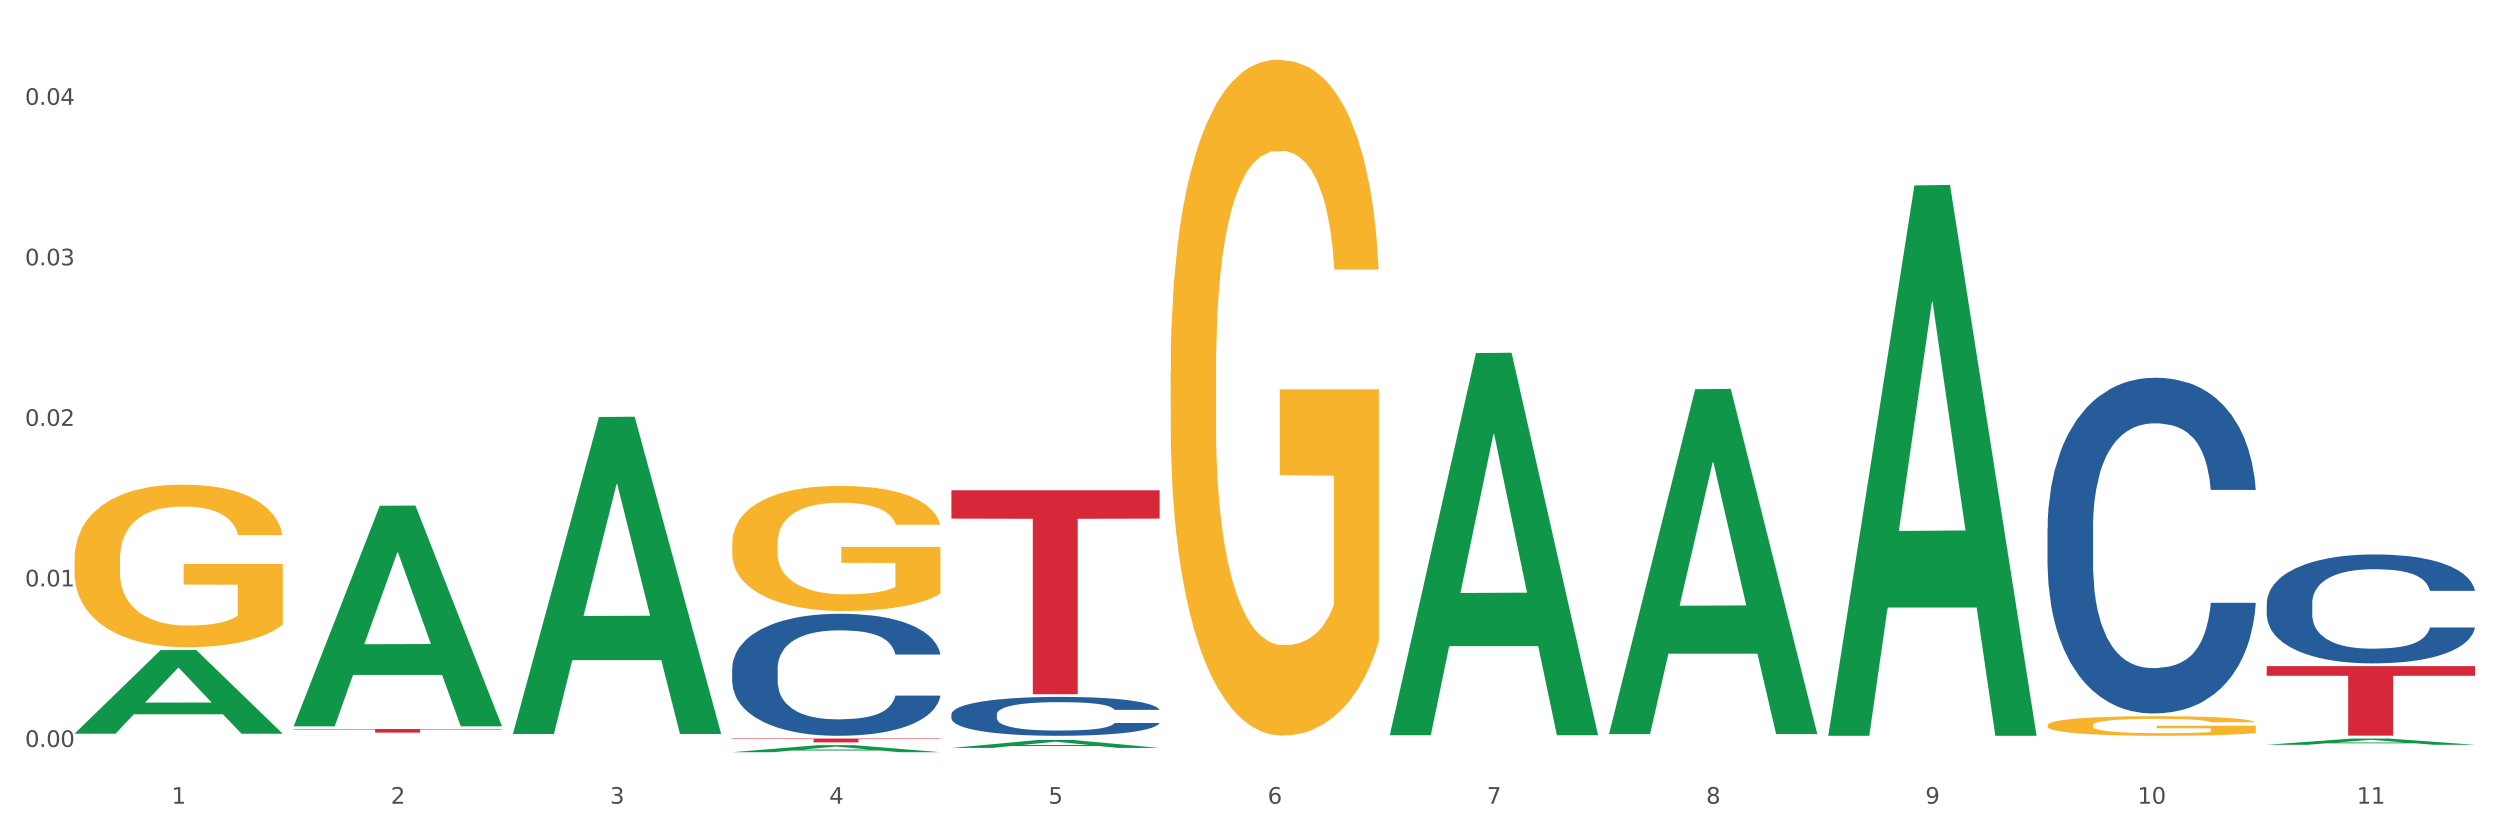 <?xml version="1.0" encoding="utf-8" standalone="no"?>
<!DOCTYPE svg PUBLIC "-//W3C//DTD SVG 1.1//EN"
  "http://www.w3.org/Graphics/SVG/1.1/DTD/svg11.dtd">
<svg xmlns:xlink="http://www.w3.org/1999/xlink" width="1080pt" height="360pt" viewBox="0 0 1080 360" xmlns="http://www.w3.org/2000/svg" version="1.1">
 <rect x="0" y="0" width="1080" height="360" fill="#333333" stroke="none"/>
 <defs>
  <style type="text/css">*{stroke-linejoin: round; stroke-linecap: butt}</style>
 </defs>
 <g id="figure_1">
  <g id="patch_1">
   <path d="M 0 360 
L 1080 360 
L 1080 0 
L 0 0 
z
" style="fill: #ffffff; stroke: #ffffff; stroke-linejoin: miter"/>
  </g>
  <g id="axes_1">
   <g id="matplotlib.axis_1">
    <g id="xtick_1">
     <g id="text_1">
      <!-- 1 -->
      <g style="fill: #4d4d4d" transform="translate(74.106 347.204) scale(0.096 -0.096)">
       <defs>
        <path id="DejaVuSans-31" d="M 794 531 
L 1825 531 
L 1825 4091 
L 703 3866 
L 703 4441 
L 1819 4666 
L 2450 4666 
L 2450 531 
L 3481 531 
L 3481 0 
L 794 0 
L 794 531 
z
" transform="scale(0.016)"/>
       </defs>
       <use xlink:href="#DejaVuSans-31"/>
      </g>
     </g>
    </g>
    <g id="xtick_2">
     <g id="text_2">
      <!-- 2 -->
      <g style="fill: #4d4d4d" transform="translate(168.812 347.204) scale(0.096 -0.096)">
       <defs>
        <path id="DejaVuSans-32" d="M 1228 531 
L 3431 531 
L 3431 0 
L 469 0 
L 469 531 
Q 828 903 1448 1529 
Q 2069 2156 2228 2338 
Q 2531 2678 2651 2914 
Q 2772 3150 2772 3378 
Q 2772 3750 2511 3984 
Q 2250 4219 1831 4219 
Q 1534 4219 1204 4116 
Q 875 4013 500 3803 
L 500 4441 
Q 881 4594 1212 4672 
Q 1544 4750 1819 4750 
Q 2544 4750 2975 4387 
Q 3406 4025 3406 3419 
Q 3406 3131 3298 2873 
Q 3191 2616 2906 2266 
Q 2828 2175 2409 1742 
Q 1991 1309 1228 531 
z
" transform="scale(0.016)"/>
       </defs>
       <use xlink:href="#DejaVuSans-32"/>
      </g>
     </g>
    </g>
    <g id="xtick_3">
     <g id="text_3">
      <!-- 3 -->
      <g style="fill: #4d4d4d" transform="translate(263.517 347.204) scale(0.096 -0.096)">
       <defs>
        <path id="DejaVuSans-33" d="M 2597 2516 
Q 3050 2419 3304 2112 
Q 3559 1806 3559 1356 
Q 3559 666 3084 287 
Q 2609 -91 1734 -91 
Q 1441 -91 1130 -33 
Q 819 25 488 141 
L 488 750 
Q 750 597 1062 519 
Q 1375 441 1716 441 
Q 2309 441 2620 675 
Q 2931 909 2931 1356 
Q 2931 1769 2642 2001 
Q 2353 2234 1838 2234 
L 1294 2234 
L 1294 2753 
L 1863 2753 
Q 2328 2753 2575 2939 
Q 2822 3125 2822 3475 
Q 2822 3834 2567 4026 
Q 2313 4219 1838 4219 
Q 1578 4219 1281 4162 
Q 984 4106 628 3988 
L 628 4550 
Q 988 4650 1302 4700 
Q 1616 4750 1894 4750 
Q 2613 4750 3031 4423 
Q 3450 4097 3450 3541 
Q 3450 3153 3228 2886 
Q 3006 2619 2597 2516 
z
" transform="scale(0.016)"/>
       </defs>
       <use xlink:href="#DejaVuSans-33"/>
      </g>
     </g>
    </g>
    <g id="xtick_4">
     <g id="text_4">
      <!-- 4 -->
      <g style="fill: #4d4d4d" transform="translate(358.223 347.204) scale(0.096 -0.096)">
       <defs>
        <path id="DejaVuSans-34" d="M 2419 4116 
L 825 1625 
L 2419 1625 
L 2419 4116 
z
M 2253 4666 
L 3047 4666 
L 3047 1625 
L 3713 1625 
L 3713 1100 
L 3047 1100 
L 3047 0 
L 2419 0 
L 2419 1100 
L 313 1100 
L 313 1709 
L 2253 4666 
z
" transform="scale(0.016)"/>
       </defs>
       <use xlink:href="#DejaVuSans-34"/>
      </g>
     </g>
    </g>
    <g id="xtick_5">
     <g id="text_5">
      <!-- 5 -->
      <g style="fill: #4d4d4d" transform="translate(452.928 347.204) scale(0.096 -0.096)">
       <defs>
        <path id="DejaVuSans-35" d="M 691 4666 
L 3169 4666 
L 3169 4134 
L 1269 4134 
L 1269 2991 
Q 1406 3038 1543 3061 
Q 1681 3084 1819 3084 
Q 2600 3084 3056 2656 
Q 3513 2228 3513 1497 
Q 3513 744 3044 326 
Q 2575 -91 1722 -91 
Q 1428 -91 1123 -41 
Q 819 9 494 109 
L 494 744 
Q 775 591 1075 516 
Q 1375 441 1709 441 
Q 2250 441 2565 725 
Q 2881 1009 2881 1497 
Q 2881 1984 2565 2268 
Q 2250 2553 1709 2553 
Q 1456 2553 1204 2497 
Q 953 2441 691 2322 
L 691 4666 
z
" transform="scale(0.016)"/>
       </defs>
       <use xlink:href="#DejaVuSans-35"/>
      </g>
     </g>
    </g>
    <g id="xtick_6">
     <g id="text_6">
      <!-- 6 -->
      <g style="fill: #4d4d4d" transform="translate(547.634 347.204) scale(0.096 -0.096)">
       <defs>
        <path id="DejaVuSans-36" d="M 2113 2584 
Q 1688 2584 1439 2293 
Q 1191 2003 1191 1497 
Q 1191 994 1439 701 
Q 1688 409 2113 409 
Q 2538 409 2786 701 
Q 3034 994 3034 1497 
Q 3034 2003 2786 2293 
Q 2538 2584 2113 2584 
z
M 3366 4563 
L 3366 3988 
Q 3128 4100 2886 4159 
Q 2644 4219 2406 4219 
Q 1781 4219 1451 3797 
Q 1122 3375 1075 2522 
Q 1259 2794 1537 2939 
Q 1816 3084 2150 3084 
Q 2853 3084 3261 2657 
Q 3669 2231 3669 1497 
Q 3669 778 3244 343 
Q 2819 -91 2113 -91 
Q 1303 -91 875 529 
Q 447 1150 447 2328 
Q 447 3434 972 4092 
Q 1497 4750 2381 4750 
Q 2619 4750 2861 4703 
Q 3103 4656 3366 4563 
z
" transform="scale(0.016)"/>
       </defs>
       <use xlink:href="#DejaVuSans-36"/>
      </g>
     </g>
    </g>
    <g id="xtick_7">
     <g id="text_7">
      <!-- 7 -->
      <g style="fill: #4d4d4d" transform="translate(642.339 347.204) scale(0.096 -0.096)">
       <defs>
        <path id="DejaVuSans-37" d="M 525 4666 
L 3525 4666 
L 3525 4397 
L 1831 0 
L 1172 0 
L 2766 4134 
L 525 4134 
L 525 4666 
z
" transform="scale(0.016)"/>
       </defs>
       <use xlink:href="#DejaVuSans-37"/>
      </g>
     </g>
    </g>
    <g id="xtick_8">
     <g id="text_8">
      <!-- 8 -->
      <g style="fill: #4d4d4d" transform="translate(737.044 347.204) scale(0.096 -0.096)">
       <defs>
        <path id="DejaVuSans-38" d="M 2034 2216 
Q 1584 2216 1326 1975 
Q 1069 1734 1069 1313 
Q 1069 891 1326 650 
Q 1584 409 2034 409 
Q 2484 409 2743 651 
Q 3003 894 3003 1313 
Q 3003 1734 2745 1975 
Q 2488 2216 2034 2216 
z
M 1403 2484 
Q 997 2584 770 2862 
Q 544 3141 544 3541 
Q 544 4100 942 4425 
Q 1341 4750 2034 4750 
Q 2731 4750 3128 4425 
Q 3525 4100 3525 3541 
Q 3525 3141 3298 2862 
Q 3072 2584 2669 2484 
Q 3125 2378 3379 2068 
Q 3634 1759 3634 1313 
Q 3634 634 3220 271 
Q 2806 -91 2034 -91 
Q 1263 -91 848 271 
Q 434 634 434 1313 
Q 434 1759 690 2068 
Q 947 2378 1403 2484 
z
M 1172 3481 
Q 1172 3119 1398 2916 
Q 1625 2713 2034 2713 
Q 2441 2713 2670 2916 
Q 2900 3119 2900 3481 
Q 2900 3844 2670 4047 
Q 2441 4250 2034 4250 
Q 1625 4250 1398 4047 
Q 1172 3844 1172 3481 
z
" transform="scale(0.016)"/>
       </defs>
       <use xlink:href="#DejaVuSans-38"/>
      </g>
     </g>
    </g>
    <g id="xtick_9">
     <g id="text_9">
      <!-- 9 -->
      <g style="fill: #4d4d4d" transform="translate(831.75 347.204) scale(0.096 -0.096)">
       <defs>
        <path id="DejaVuSans-39" d="M 703 97 
L 703 672 
Q 941 559 1184 500 
Q 1428 441 1663 441 
Q 2288 441 2617 861 
Q 2947 1281 2994 2138 
Q 2813 1869 2534 1725 
Q 2256 1581 1919 1581 
Q 1219 1581 811 2004 
Q 403 2428 403 3163 
Q 403 3881 828 4315 
Q 1253 4750 1959 4750 
Q 2769 4750 3195 4129 
Q 3622 3509 3622 2328 
Q 3622 1225 3098 567 
Q 2575 -91 1691 -91 
Q 1453 -91 1209 -44 
Q 966 3 703 97 
z
M 1959 2075 
Q 2384 2075 2632 2365 
Q 2881 2656 2881 3163 
Q 2881 3666 2632 3958 
Q 2384 4250 1959 4250 
Q 1534 4250 1286 3958 
Q 1038 3666 1038 3163 
Q 1038 2656 1286 2365 
Q 1534 2075 1959 2075 
z
" transform="scale(0.016)"/>
       </defs>
       <use xlink:href="#DejaVuSans-39"/>
      </g>
     </g>
    </g>
    <g id="xtick_10">
     <g id="text_10">
      <!-- 10 -->
      <g style="fill: #4d4d4d" transform="translate(923.401 347.204) scale(0.096 -0.096)">
       <defs>
        <path id="DejaVuSans-30" d="M 2034 4250 
Q 1547 4250 1301 3770 
Q 1056 3291 1056 2328 
Q 1056 1369 1301 889 
Q 1547 409 2034 409 
Q 2525 409 2770 889 
Q 3016 1369 3016 2328 
Q 3016 3291 2770 3770 
Q 2525 4250 2034 4250 
z
M 2034 4750 
Q 2819 4750 3233 4129 
Q 3647 3509 3647 2328 
Q 3647 1150 3233 529 
Q 2819 -91 2034 -91 
Q 1250 -91 836 529 
Q 422 1150 422 2328 
Q 422 3509 836 4129 
Q 1250 4750 2034 4750 
z
" transform="scale(0.016)"/>
       </defs>
       <use xlink:href="#DejaVuSans-31"/>
       <use xlink:href="#DejaVuSans-30" transform="translate(63.623 0)"/>
      </g>
     </g>
    </g>
    <g id="xtick_11">
     <g id="text_11">
      <!-- 11 -->
      <g style="fill: #4d4d4d" transform="translate(1018.107 347.204) scale(0.096 -0.096)">
       <use xlink:href="#DejaVuSans-31"/>
       <use xlink:href="#DejaVuSans-31" transform="translate(63.623 0)"/>
      </g>
     </g>
    </g>
    <g id="xtick_12"/>
    <g id="xtick_13"/>
    <g id="xtick_14"/>
    <g id="xtick_15"/>
    <g id="xtick_16"/>
    <g id="xtick_17"/>
    <g id="xtick_18"/>
    <g id="xtick_19"/>
    <g id="xtick_20"/>
    <g id="xtick_21"/>
   </g>
   <g id="matplotlib.axis_2">
    <g id="ytick_1">
     <g id="text_12">
      <!-- 0.00 -->
      <g style="fill: #4d4d4d" transform="translate(10.8 322.683) scale(0.096 -0.096)">
       <defs>
        <path id="DejaVuSans-2e" d="M 684 794 
L 1344 794 
L 1344 0 
L 684 0 
L 684 794 
z
" transform="scale(0.016)"/>
       </defs>
       <use xlink:href="#DejaVuSans-30"/>
       <use xlink:href="#DejaVuSans-2e" transform="translate(63.623 0)"/>
       <use xlink:href="#DejaVuSans-30" transform="translate(95.41 0)"/>
       <use xlink:href="#DejaVuSans-30" transform="translate(159.033 0)"/>
      </g>
     </g>
    </g>
    <g id="ytick_2">
     <g id="text_13">
      <!-- 0.01 -->
      <g style="fill: #4d4d4d" transform="translate(10.8 253.333) scale(0.096 -0.096)">
       <use xlink:href="#DejaVuSans-30"/>
       <use xlink:href="#DejaVuSans-2e" transform="translate(63.623 0)"/>
       <use xlink:href="#DejaVuSans-30" transform="translate(95.41 0)"/>
       <use xlink:href="#DejaVuSans-31" transform="translate(159.033 0)"/>
      </g>
     </g>
    </g>
    <g id="ytick_3">
     <g id="text_14">
      <!-- 0.02 -->
      <g style="fill: #4d4d4d" transform="translate(10.8 183.983) scale(0.096 -0.096)">
       <use xlink:href="#DejaVuSans-30"/>
       <use xlink:href="#DejaVuSans-2e" transform="translate(63.623 0)"/>
       <use xlink:href="#DejaVuSans-30" transform="translate(95.41 0)"/>
       <use xlink:href="#DejaVuSans-32" transform="translate(159.033 0)"/>
      </g>
     </g>
    </g>
    <g id="ytick_4">
     <g id="text_15">
      <!-- 0.03 -->
      <g style="fill: #4d4d4d" transform="translate(10.8 114.633) scale(0.096 -0.096)">
       <use xlink:href="#DejaVuSans-30"/>
       <use xlink:href="#DejaVuSans-2e" transform="translate(63.623 0)"/>
       <use xlink:href="#DejaVuSans-30" transform="translate(95.41 0)"/>
       <use xlink:href="#DejaVuSans-33" transform="translate(159.033 0)"/>
      </g>
     </g>
    </g>
    <g id="ytick_5">
     <g id="text_16">
      <!-- 0.04 -->
      <g style="fill: #4d4d4d" transform="translate(10.8 45.283) scale(0.096 -0.096)">
       <use xlink:href="#DejaVuSans-30"/>
       <use xlink:href="#DejaVuSans-2e" transform="translate(63.623 0)"/>
       <use xlink:href="#DejaVuSans-30" transform="translate(95.41 0)"/>
       <use xlink:href="#DejaVuSans-34" transform="translate(159.033 0)"/>
      </g>
     </g>
    </g>
    <g id="ytick_6"/>
    <g id="ytick_7"/>
    <g id="ytick_8"/>
    <g id="ytick_9"/>
   </g>
   <g id="PolyCollection_1">
    <path d="M 32.175 316.906 
L 32.268 316.872 
L 69.369 280.842 
L 84.766 280.808 
L 122.145 316.974 
L 104.337 316.974 
L 96.267 308.552 
L 57.96 308.552 
L 57.682 308.688 
L 49.891 316.974 
L 32.175 316.974 
L 32.175 316.906 
L 62.783 303.526 
L 91.444 303.493 
L 77.253 288.517 
L 77.067 288.449 
L 76.882 288.551 
L 62.691 303.493 
L 62.783 303.526 
L 32.175 316.906 
z
" clip-path="url(#pda85c0de1d)" style="fill: #109648"/>
    <path d="M 979.23 260.668 
L 979.336 260.625 
L 979.336 259.421 
L 979.655 257.788 
L 980.825 254.779 
L 982.314 252.501 
L 984.866 249.836 
L 986.249 248.719 
L 988.057 247.472 
L 991.779 245.452 
L 996.033 243.733 
L 999.01 242.787 
L 1001.244 242.185 
L 1006.242 241.111 
L 1009.114 240.638 
L 1012.091 240.251 
L 1014.644 239.993 
L 1018.898 239.692 
L 1022.301 239.563 
L 1026.236 239.52 
L 1029.532 239.563 
L 1033.893 239.735 
L 1040.273 240.251 
L 1042.719 240.552 
L 1046.016 241.068 
L 1049.419 241.755 
L 1052.184 242.443 
L 1055.375 243.432 
L 1058.672 244.721 
L 1061.862 246.355 
L 1064.095 247.859 
L 1065.903 249.449 
L 1067.498 251.383 
L 1068.668 253.49 
L 1069.2 255.252 
L 1049.738 255.252 
L 1049.207 253.662 
L 1048.143 251.942 
L 1047.08 250.782 
L 1045.91 249.836 
L 1044.102 248.762 
L 1042.507 248.074 
L 1039.848 247.257 
L 1037.402 246.741 
L 1035.381 246.441 
L 1032.935 246.183 
L 1027.724 245.925 
L 1024.002 245.925 
L 1021.663 246.011 
L 1018.791 246.226 
L 1016.345 246.526 
L 1013.474 247.042 
L 1011.24 247.601 
L 1009.007 248.332 
L 1007.731 248.848 
L 1005.817 249.793 
L 1004.541 250.567 
L 1002.839 251.899 
L 1001.882 252.845 
L 1000.18 255.295 
L 999.436 257.1 
L 999.117 258.347 
L 998.904 259.722 
L 998.904 266.427 
L 999.542 269.436 
L 1000.074 270.726 
L 1000.925 272.187 
L 1002.52 274.078 
L 1004.86 275.926 
L 1007.306 277.259 
L 1009.326 278.076 
L 1011.24 278.677 
L 1013.155 279.15 
L 1015.494 279.58 
L 1017.409 279.838 
L 1020.28 280.096 
L 1023.683 280.225 
L 1026.342 280.225 
L 1031.766 280.01 
L 1034.212 279.795 
L 1036.551 279.494 
L 1039.104 279.021 
L 1041.124 278.505 
L 1042.294 278.119 
L 1044.208 277.302 
L 1045.697 276.442 
L 1046.973 275.454 
L 1047.824 274.594 
L 1048.781 273.304 
L 1049.526 271.843 
L 1049.738 271.069 
L 1069.2 271.069 
L 1068.775 272.617 
L 1068.03 274.121 
L 1066.541 276.141 
L 1065.371 277.302 
L 1063.564 278.72 
L 1061.649 279.924 
L 1058.991 281.256 
L 1056.545 282.245 
L 1053.992 283.104 
L 1051.227 283.878 
L 1046.229 284.953 
L 1044.421 285.254 
L 1040.592 285.769 
L 1037.615 286.07 
L 1033.254 286.371 
L 1028.788 286.543 
L 1024.109 286.586 
L 1019.961 286.5 
L 1015.388 286.242 
L 1012.517 285.984 
L 1009.326 285.597 
L 1005.604 284.996 
L 1002.095 284.265 
L 998.798 283.405 
L 995.714 282.417 
L 992.842 281.299 
L 989.12 279.451 
L 986.355 277.646 
L 984.334 275.969 
L 982.952 274.551 
L 981.569 272.746 
L 980.825 271.499 
L 979.655 268.49 
L 979.23 265.697 
L 979.23 260.668 
z
" clip-path="url(#pda85c0de1d)" style="fill: #255c99"/>
    <path d="M 884.524 228.35 
L 884.631 228.217 
L 884.631 224.508 
L 884.95 219.475 
L 886.12 210.203 
L 887.608 203.182 
L 890.161 194.97 
L 891.543 191.526 
L 893.351 187.685 
L 897.073 181.459 
L 901.327 176.161 
L 904.305 173.246 
L 906.538 171.392 
L 911.537 168.08 
L 914.408 166.623 
L 917.386 165.431 
L 919.938 164.637 
L 924.192 163.709 
L 927.595 163.312 
L 931.53 163.179 
L 934.827 163.312 
L 939.187 163.842 
L 945.568 165.431 
L 948.014 166.359 
L 951.311 167.948 
L 954.714 170.067 
L 957.479 172.187 
L 960.669 175.233 
L 963.966 179.207 
L 967.157 184.241 
L 969.39 188.877 
L 971.198 193.778 
L 972.793 199.738 
L 973.963 206.229 
L 974.495 211.66 
L 955.033 211.66 
L 954.501 206.759 
L 953.438 201.46 
L 952.374 197.884 
L 951.204 194.97 
L 949.396 191.658 
L 947.801 189.539 
L 945.143 187.022 
L 942.697 185.433 
L 940.676 184.506 
L 938.23 183.711 
L 933.019 182.916 
L 929.297 182.916 
L 926.957 183.181 
L 924.086 183.843 
L 921.64 184.77 
L 918.768 186.36 
L 916.535 188.082 
L 914.302 190.334 
L 913.026 191.923 
L 911.111 194.837 
L 909.835 197.222 
L 908.134 201.328 
L 907.176 204.242 
L 905.475 211.792 
L 904.73 217.356 
L 904.411 221.197 
L 904.199 225.436 
L 904.199 246.099 
L 904.837 255.372 
L 905.368 259.345 
L 906.219 263.849 
L 907.814 269.677 
L 910.154 275.373 
L 912.6 279.479 
L 914.621 281.996 
L 916.535 283.851 
L 918.449 285.308 
L 920.789 286.632 
L 922.703 287.427 
L 925.575 288.222 
L 928.978 288.619 
L 931.636 288.619 
L 937.06 287.957 
L 939.506 287.294 
L 941.846 286.367 
L 944.398 284.91 
L 946.419 283.321 
L 947.589 282.129 
L 949.503 279.612 
L 950.992 276.963 
L 952.268 273.916 
L 953.119 271.267 
L 954.076 267.293 
L 954.82 262.789 
L 955.033 260.405 
L 974.495 260.405 
L 974.069 265.174 
L 973.325 269.81 
L 971.836 276.035 
L 970.666 279.612 
L 968.858 283.983 
L 966.944 287.692 
L 964.285 291.798 
L 961.839 294.845 
L 959.287 297.494 
L 956.522 299.878 
L 951.523 303.19 
L 949.715 304.117 
L 945.887 305.706 
L 942.909 306.634 
L 938.549 307.561 
L 934.082 308.091 
L 929.403 308.223 
L 925.256 307.958 
L 920.683 307.163 
L 917.811 306.369 
L 914.621 305.177 
L 910.899 303.322 
L 907.389 301.07 
L 904.092 298.421 
L 901.008 295.375 
L 898.137 291.931 
L 894.415 286.235 
L 891.65 280.671 
L 889.629 275.506 
L 888.246 271.134 
L 886.864 265.571 
L 886.12 261.73 
L 884.95 252.458 
L 884.524 243.848 
L 884.524 228.35 
z
" clip-path="url(#pda85c0de1d)" style="fill: #255c99"/>
    <path d="M 410.997 308.607 
L 411.103 308.592 
L 411.103 308.162 
L 411.422 307.579 
L 412.592 306.504 
L 414.081 305.691 
L 416.633 304.739 
L 418.016 304.34 
L 419.824 303.895 
L 423.546 303.173 
L 427.8 302.559 
L 430.778 302.221 
L 433.011 302.007 
L 438.009 301.623 
L 440.881 301.454 
L 443.858 301.316 
L 446.411 301.224 
L 450.665 301.116 
L 454.068 301.07 
L 458.003 301.055 
L 461.299 301.07 
L 465.66 301.132 
L 472.041 301.316 
L 474.487 301.423 
L 477.783 301.608 
L 481.186 301.853 
L 483.951 302.099 
L 487.142 302.452 
L 490.439 302.912 
L 493.629 303.496 
L 495.862 304.033 
L 497.67 304.601 
L 499.266 305.291 
L 500.435 306.044 
L 500.967 306.673 
L 481.505 306.673 
L 480.974 306.105 
L 479.91 305.491 
L 478.847 305.077 
L 477.677 304.739 
L 475.869 304.355 
L 474.274 304.11 
L 471.615 303.818 
L 469.169 303.634 
L 467.149 303.526 
L 464.703 303.434 
L 459.491 303.342 
L 455.769 303.342 
L 453.43 303.373 
L 450.558 303.449 
L 448.112 303.557 
L 445.241 303.741 
L 443.008 303.941 
L 440.774 304.202 
L 439.498 304.386 
L 437.584 304.724 
L 436.308 305 
L 434.606 305.476 
L 433.649 305.813 
L 431.947 306.688 
L 431.203 307.333 
L 430.884 307.778 
L 430.671 308.269 
L 430.671 310.664 
L 431.309 311.738 
L 431.841 312.199 
L 432.692 312.721 
L 434.287 313.396 
L 436.627 314.056 
L 439.073 314.532 
L 441.093 314.824 
L 443.008 315.039 
L 444.922 315.207 
L 447.262 315.361 
L 449.176 315.453 
L 452.047 315.545 
L 455.45 315.591 
L 458.109 315.591 
L 463.533 315.514 
L 465.979 315.438 
L 468.318 315.33 
L 470.871 315.161 
L 472.891 314.977 
L 474.061 314.839 
L 475.975 314.547 
L 477.464 314.24 
L 478.74 313.887 
L 479.591 313.58 
L 480.548 313.12 
L 481.293 312.598 
L 481.505 312.322 
L 500.967 312.322 
L 500.542 312.874 
L 499.797 313.411 
L 498.308 314.133 
L 497.139 314.547 
L 495.331 315.054 
L 493.416 315.484 
L 490.758 315.96 
L 488.312 316.313 
L 485.759 316.62 
L 482.994 316.896 
L 477.996 317.28 
L 476.188 317.387 
L 472.36 317.571 
L 469.382 317.679 
L 465.022 317.786 
L 460.555 317.848 
L 455.876 317.863 
L 451.728 317.832 
L 447.155 317.74 
L 444.284 317.648 
L 441.093 317.51 
L 437.371 317.295 
L 433.862 317.034 
L 430.565 316.727 
L 427.481 316.374 
L 424.609 315.975 
L 420.887 315.315 
L 418.122 314.67 
L 416.102 314.071 
L 414.719 313.565 
L 413.337 312.92 
L 412.592 312.475 
L 411.422 311.401 
L 410.997 310.403 
L 410.997 308.607 
z
" clip-path="url(#pda85c0de1d)" style="fill: #255c99"/>
    <path d="M 316.291 288.838 
L 316.398 288.789 
L 316.398 287.442 
L 316.717 285.613 
L 317.887 282.243 
L 319.376 279.692 
L 321.928 276.708 
L 323.31 275.456 
L 325.118 274.06 
L 328.84 271.798 
L 333.094 269.872 
L 336.072 268.813 
L 338.305 268.14 
L 343.304 266.936 
L 346.175 266.407 
L 349.153 265.974 
L 351.705 265.685 
L 355.959 265.348 
L 359.362 265.203 
L 363.297 265.155 
L 366.594 265.203 
L 370.954 265.396 
L 377.335 265.974 
L 379.781 266.31 
L 383.078 266.888 
L 386.481 267.658 
L 389.246 268.428 
L 392.436 269.535 
L 395.733 270.98 
L 398.924 272.809 
L 401.157 274.493 
L 402.965 276.274 
L 404.56 278.44 
L 405.73 280.799 
L 406.262 282.773 
L 386.8 282.773 
L 386.268 280.992 
L 385.205 279.066 
L 384.141 277.767 
L 382.971 276.708 
L 381.164 275.504 
L 379.568 274.734 
L 376.91 273.819 
L 374.464 273.242 
L 372.443 272.905 
L 369.997 272.616 
L 364.786 272.327 
L 361.064 272.327 
L 358.724 272.424 
L 355.853 272.664 
L 353.407 273.001 
L 350.535 273.579 
L 348.302 274.205 
L 346.069 275.023 
L 344.793 275.6 
L 342.878 276.659 
L 341.602 277.526 
L 339.901 279.018 
L 338.944 280.077 
L 337.242 282.821 
L 336.498 284.842 
L 336.178 286.238 
L 335.966 287.779 
L 335.966 295.288 
L 336.604 298.657 
L 337.136 300.101 
L 337.986 301.738 
L 339.582 303.856 
L 341.921 305.925 
L 344.367 307.418 
L 346.388 308.332 
L 348.302 309.006 
L 350.216 309.536 
L 352.556 310.017 
L 354.47 310.306 
L 357.342 310.595 
L 360.745 310.739 
L 363.403 310.739 
L 368.827 310.498 
L 371.273 310.258 
L 373.613 309.921 
L 376.165 309.391 
L 378.186 308.814 
L 379.356 308.38 
L 381.27 307.466 
L 382.759 306.503 
L 384.035 305.396 
L 384.886 304.433 
L 385.843 302.989 
L 386.587 301.353 
L 386.8 300.486 
L 406.262 300.486 
L 405.836 302.219 
L 405.092 303.904 
L 403.603 306.166 
L 402.433 307.466 
L 400.625 309.054 
L 398.711 310.402 
L 396.052 311.894 
L 393.606 313.001 
L 391.054 313.964 
L 388.289 314.83 
L 383.291 316.034 
L 381.483 316.371 
L 377.654 316.948 
L 374.676 317.285 
L 370.316 317.622 
L 365.849 317.815 
L 361.17 317.863 
L 357.023 317.767 
L 352.45 317.478 
L 349.578 317.189 
L 346.388 316.756 
L 342.666 316.082 
L 339.156 315.264 
L 335.859 314.301 
L 332.775 313.194 
L 329.904 311.942 
L 326.182 309.873 
L 323.417 307.851 
L 321.396 305.974 
L 320.014 304.385 
L 318.631 302.363 
L 317.887 300.968 
L 316.717 297.598 
L 316.291 294.469 
L 316.291 288.838 
z
" clip-path="url(#pda85c0de1d)" style="fill: #255c99"/>
    <path d="M 32.175 241.836 
L 32.281 241.772 
L 32.281 239.462 
L 32.494 237.472 
L 33.556 232.659 
L 35.149 228.68 
L 36.318 226.562 
L 37.486 224.83 
L 38.867 223.097 
L 40.567 221.3 
L 43.647 218.669 
L 45.559 217.321 
L 47.896 215.909 
L 52.145 213.856 
L 55.225 212.701 
L 58.412 211.738 
L 63.617 210.583 
L 67.016 210.069 
L 70.627 209.684 
L 74.983 209.428 
L 78.275 209.363 
L 85.499 209.556 
L 91.659 210.134 
L 94.634 210.583 
L 98.458 211.353 
L 100.476 211.866 
L 103.769 212.893 
L 107.168 214.241 
L 109.505 215.396 
L 113.01 217.578 
L 115.666 219.76 
L 118.109 222.455 
L 119.383 224.316 
L 120.339 226.049 
L 121.189 228.038 
L 122.039 231.183 
L 102.919 231.183 
L 102.175 228.937 
L 101.007 226.819 
L 99.307 224.765 
L 97.82 223.482 
L 95.271 221.878 
L 92.934 220.851 
L 90.491 220.081 
L 87.517 219.439 
L 85.18 219.118 
L 81.887 218.861 
L 75.407 218.926 
L 71.052 219.439 
L 68.078 220.081 
L 66.166 220.658 
L 64.467 221.3 
L 62.555 222.198 
L 60.324 223.546 
L 58.731 224.765 
L 57.137 226.306 
L 55.863 227.846 
L 54.694 229.643 
L 53.738 231.568 
L 52.995 233.557 
L 52.357 235.996 
L 51.826 240.039 
L 51.826 248.831 
L 52.039 250.821 
L 52.57 253.452 
L 53.207 255.441 
L 54.269 257.816 
L 55.225 259.42 
L 57.031 261.73 
L 59.049 263.656 
L 60.643 264.875 
L 62.236 265.902 
L 64.998 267.313 
L 68.078 268.469 
L 70.734 269.175 
L 74.345 269.816 
L 76.788 270.073 
L 78.913 270.201 
L 84.118 270.201 
L 87.835 270.009 
L 91.978 269.56 
L 95.165 268.982 
L 97.82 268.276 
L 100.795 267.121 
L 102.707 266.03 
L 102.707 252.617 
L 79.338 252.553 
L 79.338 243.633 
L 122.145 243.633 
L 122.145 269.816 
L 120.339 271.164 
L 118.321 272.383 
L 116.197 273.474 
L 113.01 274.822 
L 109.186 276.105 
L 105.787 277.004 
L 102.175 277.774 
L 97.927 278.48 
L 92.403 279.122 
L 89.004 279.378 
L 84.755 279.571 
L 79.763 279.635 
L 75.407 279.507 
L 71.159 279.186 
L 66.697 278.608 
L 62.342 277.774 
L 59.049 276.94 
L 55.756 275.913 
L 52.251 274.565 
L 49.489 273.282 
L 47.365 272.127 
L 45.028 270.651 
L 42.479 268.725 
L 40.567 266.993 
L 38.867 265.196 
L 37.061 262.885 
L 35.787 260.896 
L 34.512 258.393 
L 33.768 256.532 
L 32.919 253.644 
L 32.281 249.601 
L 32.175 241.836 
z
" clip-path="url(#pda85c0de1d)" style="fill: #f7b32b"/>
    <path d="M 126.88 317.678 
L 126.987 317.678 
L 126.987 317.678 
L 127.199 317.678 
L 128.261 317.677 
L 129.855 317.676 
L 131.023 317.676 
L 132.192 317.676 
L 133.572 317.676 
L 135.272 317.675 
L 138.352 317.675 
L 140.264 317.675 
L 142.601 317.675 
L 146.85 317.674 
L 149.931 317.674 
L 153.117 317.674 
L 158.322 317.674 
L 161.721 317.674 
L 165.333 317.674 
L 169.688 317.674 
L 172.981 317.674 
L 180.204 317.674 
L 186.365 317.674 
L 189.339 317.674 
L 193.163 317.674 
L 195.181 317.674 
L 198.474 317.674 
L 201.873 317.674 
L 204.21 317.674 
L 207.716 317.675 
L 210.371 317.675 
L 212.814 317.675 
L 214.089 317.676 
L 215.045 317.676 
L 215.895 317.676 
L 216.744 317.677 
L 197.624 317.677 
L 196.881 317.676 
L 195.712 317.676 
L 194.013 317.676 
L 192.526 317.676 
L 189.976 317.675 
L 187.64 317.675 
L 185.196 317.675 
L 182.222 317.675 
L 179.885 317.675 
L 176.592 317.675 
L 170.113 317.675 
L 165.758 317.675 
L 162.784 317.675 
L 160.872 317.675 
L 159.172 317.675 
L 157.26 317.675 
L 155.029 317.676 
L 153.436 317.676 
L 151.843 317.676 
L 150.568 317.676 
L 149.4 317.676 
L 148.444 317.677 
L 147.7 317.677 
L 147.063 317.677 
L 146.532 317.678 
L 146.532 317.679 
L 146.744 317.679 
L 147.275 317.68 
L 147.912 317.68 
L 148.975 317.68 
L 149.931 317.681 
L 151.736 317.681 
L 153.755 317.681 
L 155.348 317.681 
L 156.941 317.681 
L 159.703 317.682 
L 162.784 317.682 
L 165.439 317.682 
L 169.051 317.682 
L 171.494 317.682 
L 173.618 317.682 
L 178.823 317.682 
L 182.541 317.682 
L 186.684 317.682 
L 189.87 317.682 
L 192.526 317.682 
L 195.5 317.682 
L 197.412 317.681 
L 197.412 317.68 
L 174.043 317.68 
L 174.043 317.678 
L 216.851 317.678 
L 216.851 317.682 
L 215.045 317.682 
L 213.027 317.682 
L 210.902 317.683 
L 207.716 317.683 
L 203.892 317.683 
L 200.492 317.683 
L 196.881 317.683 
L 192.632 317.683 
L 187.108 317.683 
L 183.709 317.683 
L 179.46 317.683 
L 174.468 317.683 
L 170.113 317.683 
L 165.864 317.683 
L 161.403 317.683 
L 157.048 317.683 
L 153.755 317.683 
L 150.462 317.683 
L 146.956 317.683 
L 144.195 317.682 
L 142.07 317.682 
L 139.733 317.682 
L 137.184 317.682 
L 135.272 317.682 
L 133.572 317.681 
L 131.767 317.681 
L 130.492 317.681 
L 129.217 317.68 
L 128.474 317.68 
L 127.624 317.68 
L 126.987 317.679 
L 126.88 317.678 
z
" clip-path="url(#pda85c0de1d)" style="fill: #f7b32b"/>
    <path d="M 316.291 234.894 
L 316.398 234.845 
L 316.398 233.067 
L 316.61 231.536 
L 317.672 227.832 
L 319.266 224.77 
L 320.434 223.14 
L 321.603 221.807 
L 322.983 220.474 
L 324.683 219.091 
L 327.763 217.066 
L 329.675 216.029 
L 332.012 214.942 
L 336.261 213.362 
L 339.342 212.473 
L 342.528 211.732 
L 347.733 210.843 
L 351.132 210.448 
L 354.744 210.152 
L 359.099 209.955 
L 362.392 209.905 
L 369.615 210.053 
L 375.776 210.498 
L 378.75 210.843 
L 382.574 211.436 
L 384.592 211.831 
L 387.885 212.621 
L 391.284 213.658 
L 393.621 214.547 
L 397.127 216.226 
L 399.782 217.906 
L 402.225 219.98 
L 403.5 221.412 
L 404.456 222.745 
L 405.306 224.276 
L 406.155 226.696 
L 387.035 226.696 
L 386.292 224.968 
L 385.123 223.338 
L 383.424 221.758 
L 381.937 220.77 
L 379.387 219.535 
L 377.051 218.745 
L 374.607 218.152 
L 371.633 217.659 
L 369.296 217.412 
L 366.003 217.214 
L 359.524 217.264 
L 355.169 217.659 
L 352.195 218.152 
L 350.283 218.597 
L 348.583 219.091 
L 346.671 219.782 
L 344.44 220.819 
L 342.847 221.758 
L 341.254 222.943 
L 339.979 224.128 
L 338.811 225.511 
L 337.855 226.992 
L 337.111 228.523 
L 336.474 230.4 
L 335.943 233.511 
L 335.943 240.277 
L 336.155 241.808 
L 336.686 243.833 
L 337.323 245.364 
L 338.386 247.191 
L 339.342 248.426 
L 341.147 250.204 
L 343.166 251.685 
L 344.759 252.623 
L 346.352 253.414 
L 349.114 254.5 
L 352.195 255.389 
L 354.85 255.932 
L 358.462 256.426 
L 360.905 256.624 
L 363.029 256.722 
L 368.234 256.722 
L 371.952 256.574 
L 376.095 256.229 
L 379.281 255.784 
L 381.937 255.241 
L 384.911 254.352 
L 386.823 253.512 
L 386.823 243.191 
L 363.454 243.141 
L 363.454 236.277 
L 406.262 236.277 
L 406.262 256.426 
L 404.456 257.463 
L 402.438 258.402 
L 400.313 259.241 
L 397.127 260.278 
L 393.303 261.266 
L 389.903 261.957 
L 386.292 262.55 
L 382.043 263.093 
L 376.519 263.587 
L 373.12 263.785 
L 368.871 263.933 
L 363.879 263.982 
L 359.524 263.883 
L 355.275 263.636 
L 350.814 263.192 
L 346.459 262.55 
L 343.166 261.908 
L 339.873 261.118 
L 336.367 260.081 
L 333.606 259.093 
L 331.481 258.204 
L 329.144 257.068 
L 326.595 255.587 
L 324.683 254.253 
L 322.983 252.87 
L 321.178 251.093 
L 319.903 249.562 
L 318.628 247.636 
L 317.885 246.203 
L 317.035 243.981 
L 316.398 240.87 
L 316.291 234.894 
z
" clip-path="url(#pda85c0de1d)" style="fill: #f7b32b"/>
    <path d="M 505.702 160.712 
L 505.809 160.445 
L 505.809 150.844 
L 506.021 142.576 
L 507.083 122.573 
L 508.677 106.038 
L 509.845 97.236 
L 511.014 90.035 
L 512.394 82.834 
L 514.094 75.367 
L 517.174 64.432 
L 519.086 58.831 
L 521.423 52.963 
L 525.672 44.429 
L 528.753 39.628 
L 531.939 35.628 
L 537.144 30.827 
L 540.543 28.693 
L 544.155 27.093 
L 548.51 26.026 
L 551.803 25.759 
L 559.026 26.56 
L 565.187 28.96 
L 568.161 30.827 
L 571.985 34.027 
L 574.003 36.161 
L 577.296 40.428 
L 580.695 46.029 
L 583.032 50.83 
L 586.537 59.898 
L 589.193 68.966 
L 591.636 80.167 
L 592.911 87.902 
L 593.867 95.103 
L 594.717 103.371 
L 595.566 116.439 
L 576.446 116.439 
L 575.703 107.104 
L 574.534 98.303 
L 572.835 89.769 
L 571.348 84.435 
L 568.798 77.767 
L 566.461 73.5 
L 564.018 70.299 
L 561.044 67.632 
L 558.707 66.299 
L 555.414 65.232 
L 548.935 65.498 
L 544.58 67.632 
L 541.606 70.299 
L 539.694 72.7 
L 537.994 75.367 
L 536.082 79.1 
L 533.851 84.701 
L 532.258 89.769 
L 530.665 96.17 
L 529.39 102.57 
L 528.222 110.038 
L 527.266 118.039 
L 526.522 126.307 
L 525.885 136.442 
L 525.354 153.244 
L 525.354 189.783 
L 525.566 198.051 
L 526.097 208.986 
L 526.734 217.253 
L 527.797 227.122 
L 528.753 233.789 
L 530.558 243.391 
L 532.577 251.392 
L 534.17 256.459 
L 535.763 260.726 
L 538.525 266.594 
L 541.606 271.394 
L 544.261 274.328 
L 547.873 276.995 
L 550.316 278.062 
L 552.44 278.596 
L 557.645 278.596 
L 561.363 277.795 
L 565.505 275.928 
L 568.692 273.528 
L 571.348 270.594 
L 574.322 265.794 
L 576.234 261.26 
L 576.234 205.518 
L 552.865 205.252 
L 552.865 168.18 
L 595.673 168.18 
L 595.673 276.995 
L 593.867 282.596 
L 591.849 287.663 
L 589.724 292.197 
L 586.537 297.798 
L 582.713 303.132 
L 579.314 306.866 
L 575.703 310.067 
L 571.454 313 
L 565.93 315.667 
L 562.531 316.734 
L 558.282 317.534 
L 553.29 317.801 
L 548.935 317.268 
L 544.686 315.934 
L 540.225 313.534 
L 535.87 310.067 
L 532.577 306.6 
L 529.284 302.332 
L 525.778 296.731 
L 523.017 291.397 
L 520.892 286.597 
L 518.555 280.462 
L 516.006 272.461 
L 514.094 265.26 
L 512.394 257.793 
L 510.589 248.191 
L 509.314 239.923 
L 508.039 229.522 
L 507.296 221.787 
L 506.446 209.786 
L 505.809 192.983 
L 505.702 160.712 
z
" clip-path="url(#pda85c0de1d)" style="fill: #f7b32b"/>
    <path d="M 884.524 313.309 
L 884.631 313.301 
L 884.631 313.023 
L 884.843 312.783 
L 885.905 312.203 
L 887.499 311.724 
L 888.667 311.468 
L 889.835 311.26 
L 891.216 311.051 
L 892.916 310.834 
L 895.996 310.517 
L 897.908 310.355 
L 900.245 310.185 
L 904.494 309.938 
L 907.575 309.798 
L 910.761 309.682 
L 915.966 309.543 
L 919.365 309.481 
L 922.977 309.435 
L 927.332 309.404 
L 930.625 309.396 
L 937.848 309.419 
L 944.009 309.489 
L 946.983 309.543 
L 950.807 309.636 
L 952.825 309.698 
L 956.118 309.822 
L 959.517 309.984 
L 961.854 310.123 
L 965.359 310.386 
L 968.015 310.649 
L 970.458 310.974 
L 971.733 311.198 
L 972.689 311.407 
L 973.539 311.646 
L 974.388 312.025 
L 955.268 312.025 
L 954.525 311.755 
L 953.356 311.499 
L 951.657 311.252 
L 950.17 311.097 
L 947.62 310.904 
L 945.283 310.78 
L 942.84 310.688 
L 939.866 310.61 
L 937.529 310.572 
L 934.236 310.541 
L 927.757 310.548 
L 923.402 310.61 
L 920.427 310.688 
L 918.515 310.757 
L 916.816 310.834 
L 914.904 310.943 
L 912.673 311.105 
L 911.08 311.252 
L 909.487 311.438 
L 908.212 311.623 
L 907.043 311.84 
L 906.087 312.072 
L 905.344 312.311 
L 904.707 312.605 
L 904.175 313.092 
L 904.175 314.151 
L 904.388 314.391 
L 904.919 314.708 
L 905.556 314.948 
L 906.619 315.234 
L 907.575 315.427 
L 909.38 315.706 
L 911.399 315.938 
L 912.992 316.085 
L 914.585 316.208 
L 917.347 316.378 
L 920.427 316.518 
L 923.083 316.603 
L 926.695 316.68 
L 929.138 316.711 
L 931.262 316.726 
L 936.467 316.726 
L 940.185 316.703 
L 944.327 316.649 
L 947.514 316.579 
L 950.17 316.494 
L 953.144 316.355 
L 955.056 316.224 
L 955.056 314.608 
L 931.687 314.6 
L 931.687 313.525 
L 974.495 313.525 
L 974.495 316.68 
L 972.689 316.842 
L 970.671 316.989 
L 968.546 317.121 
L 965.359 317.283 
L 961.535 317.438 
L 958.136 317.546 
L 954.525 317.639 
L 950.276 317.724 
L 944.752 317.801 
L 941.353 317.832 
L 937.104 317.855 
L 932.112 317.863 
L 927.757 317.847 
L 923.508 317.809 
L 919.047 317.739 
L 914.691 317.639 
L 911.399 317.538 
L 908.106 317.414 
L 904.6 317.252 
L 901.839 317.097 
L 899.714 316.958 
L 897.377 316.78 
L 894.828 316.548 
L 892.916 316.34 
L 891.216 316.123 
L 889.411 315.845 
L 888.136 315.605 
L 886.861 315.304 
L 886.118 315.079 
L 885.268 314.731 
L 884.631 314.244 
L 884.524 313.309 
z
" clip-path="url(#pda85c0de1d)" style="fill: #f7b32b"/>
    <path d="M 316.291 319.036 
L 406.262 319.036 
L 406.262 319.269 
L 370.871 319.27 
L 370.871 320.711 
L 351.469 320.711 
L 351.469 319.27 
L 316.291 319.269 
L 316.291 319.038 
L 316.291 319.036 
z
" clip-path="url(#pda85c0de1d)" style="fill: #d62839"/>
    <path d="M 410.997 211.805 
L 500.967 211.805 
L 500.967 224.045 
L 465.576 224.128 
L 465.576 299.882 
L 446.175 299.882 
L 446.175 224.128 
L 410.997 224.045 
L 410.997 211.888 
L 410.997 211.805 
z
" clip-path="url(#pda85c0de1d)" style="fill: #d62839"/>
    <path d="M 979.23 287.759 
L 1069.2 287.759 
L 1069.2 291.934 
L 1033.809 291.963 
L 1033.809 317.804 
L 1014.408 317.804 
L 1014.408 291.963 
L 979.23 291.934 
L 979.23 287.787 
L 979.23 287.759 
z
" clip-path="url(#pda85c0de1d)" style="fill: #d62839"/>
    <path d="M 126.88 314.937 
L 216.851 314.937 
L 216.851 315.155 
L 181.46 315.156 
L 181.46 316.501 
L 162.058 316.501 
L 162.058 315.156 
L 126.88 315.155 
L 126.88 314.939 
L 126.88 314.937 
z
" clip-path="url(#pda85c0de1d)" style="fill: #d62839"/>
    <path d="M 979.23 321.738 
L 979.323 321.735 
L 1016.424 319.039 
L 1031.821 319.036 
L 1069.2 321.743 
L 1051.391 321.743 
L 1043.322 321.113 
L 1005.015 321.113 
L 1004.737 321.123 
L 996.946 321.743 
L 979.23 321.743 
L 979.23 321.738 
L 1009.838 320.736 
L 1038.499 320.734 
L 1024.308 319.613 
L 1024.122 319.608 
L 1023.937 319.616 
L 1009.745 320.734 
L 1009.838 320.736 
L 979.23 321.738 
z
" clip-path="url(#pda85c0de1d)" style="fill: #109648"/>
    <path d="M 126.88 313.585 
L 126.973 313.496 
L 164.074 218.489 
L 179.471 218.4 
L 216.851 313.764 
L 199.042 313.764 
L 190.973 291.557 
L 152.666 291.557 
L 152.387 291.915 
L 144.596 313.764 
L 126.88 313.764 
L 126.88 313.585 
L 157.489 278.305 
L 186.15 278.215 
L 171.958 238.726 
L 171.773 238.547 
L 171.587 238.816 
L 157.396 278.215 
L 157.489 278.305 
L 126.88 313.585 
z
" clip-path="url(#pda85c0de1d)" style="fill: #109648"/>
    <path d="M 221.586 316.832 
L 221.679 316.703 
L 258.78 180.138 
L 274.177 180.01 
L 311.556 317.09 
L 293.748 317.09 
L 285.678 285.169 
L 247.371 285.169 
L 247.093 285.683 
L 239.302 317.09 
L 221.586 317.09 
L 221.586 316.832 
L 252.194 266.119 
L 280.855 265.99 
L 266.664 209.228 
L 266.478 208.97 
L 266.293 209.356 
L 252.102 265.99 
L 252.194 266.119 
L 221.586 316.832 
z
" clip-path="url(#pda85c0de1d)" style="fill: #109648"/>
    <path d="M 316.291 324.944 
L 316.384 324.941 
L 353.485 321.887 
L 368.882 321.884 
L 406.262 324.95 
L 388.453 324.95 
L 380.384 324.236 
L 342.077 324.236 
L 341.798 324.247 
L 334.007 324.95 
L 316.291 324.95 
L 316.291 324.944 
L 346.9 323.81 
L 375.56 323.807 
L 361.369 322.537 
L 361.184 322.531 
L 360.998 322.54 
L 346.807 323.807 
L 346.9 323.81 
L 316.291 324.944 
z
" clip-path="url(#pda85c0de1d)" style="fill: #109648"/>
    <path d="M 410.997 323.104 
L 411.09 323.101 
L 448.191 319.692 
L 463.588 319.689 
L 500.967 323.111 
L 483.159 323.111 
L 475.089 322.314 
L 436.782 322.314 
L 436.504 322.327 
L 428.713 323.111 
L 410.997 323.111 
L 410.997 323.104 
L 441.605 321.838 
L 470.266 321.835 
L 456.075 320.418 
L 455.889 320.412 
L 455.704 320.421 
L 441.513 321.835 
L 441.605 321.838 
L 410.997 323.104 
z
" clip-path="url(#pda85c0de1d)" style="fill: #109648"/>
    <path d="M 600.408 317.299 
L 600.501 317.144 
L 637.602 152.531 
L 652.999 152.376 
L 690.378 317.61 
L 672.57 317.61 
L 664.5 279.133 
L 626.193 279.133 
L 625.915 279.753 
L 618.124 317.61 
L 600.408 317.61 
L 600.408 317.299 
L 631.016 256.171 
L 659.677 256.015 
L 645.486 187.595 
L 645.3 187.284 
L 645.115 187.75 
L 630.924 256.015 
L 631.016 256.171 
L 600.408 317.299 
z
" clip-path="url(#pda85c0de1d)" style="fill: #109648"/>
    <path d="M 695.113 316.842 
L 695.206 316.702 
L 732.307 168.135 
L 747.704 167.995 
L 785.084 317.122 
L 767.275 317.122 
L 759.206 282.396 
L 720.899 282.396 
L 720.62 282.956 
L 712.829 317.122 
L 695.113 317.122 
L 695.113 316.842 
L 725.722 261.672 
L 754.382 261.532 
L 740.191 199.781 
L 740.006 199.5 
L 739.82 199.921 
L 725.629 261.532 
L 725.722 261.672 
L 695.113 316.842 
z
" clip-path="url(#pda85c0de1d)" style="fill: #109648"/>
    <path d="M 789.819 317.416 
L 789.912 317.193 
L 827.013 80.106 
L 842.41 79.882 
L 879.789 317.863 
L 861.981 317.863 
L 853.911 262.446 
L 815.604 262.446 
L 815.326 263.34 
L 807.535 317.863 
L 789.819 317.863 
L 789.819 317.416 
L 820.427 229.374 
L 849.088 229.151 
L 834.897 130.607 
L 834.711 130.16 
L 834.526 130.83 
L 820.335 229.151 
L 820.427 229.374 
L 789.819 317.416 
z
" clip-path="url(#pda85c0de1d)" style="fill: #109648"/>
   </g>
  </g>
 </g>
 <defs>
  <clipPath id="pda85c0de1d">
   <rect x="32.175" y="10.8" width="1037.025" height="329.109"/>
  </clipPath>
 </defs>
</svg>
